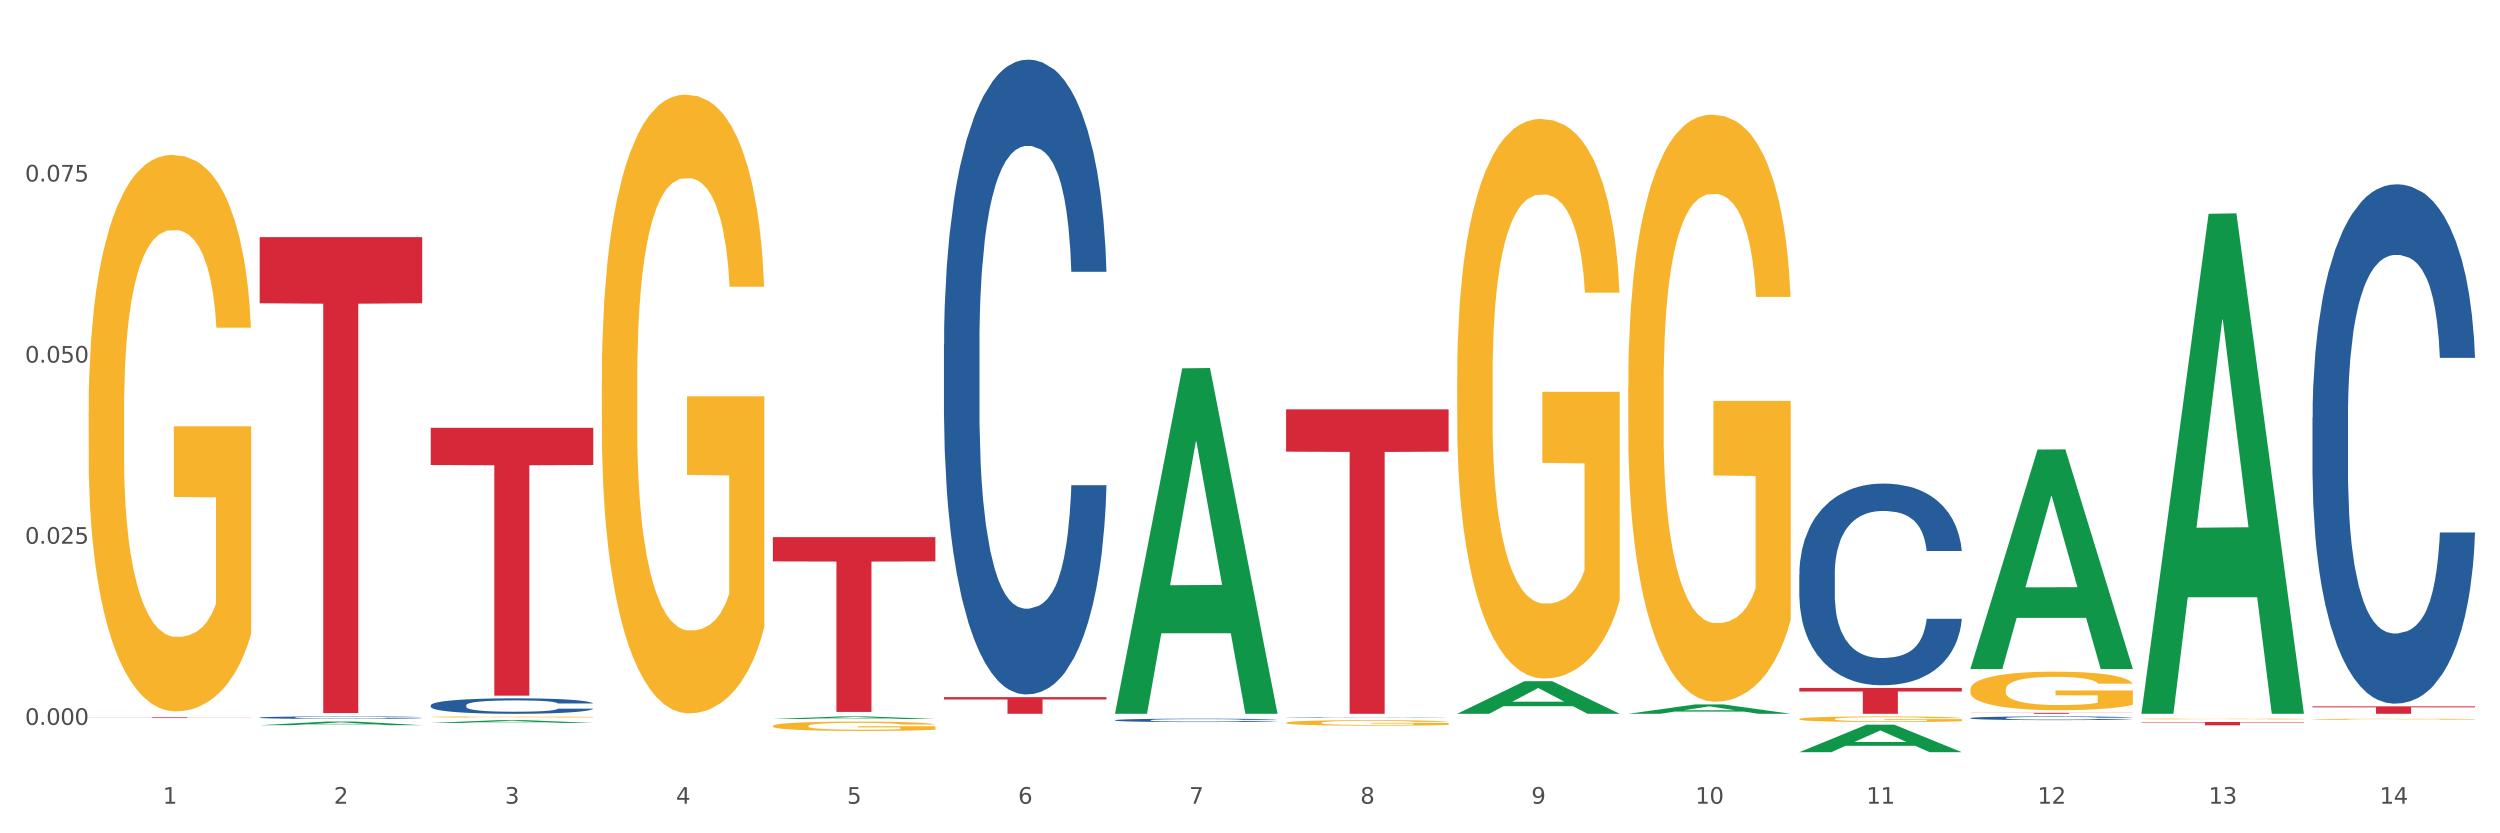 <?xml version="1.0" encoding="utf-8" standalone="no"?>
<!DOCTYPE svg PUBLIC "-//W3C//DTD SVG 1.1//EN"
  "http://www.w3.org/Graphics/SVG/1.1/DTD/svg11.dtd">
<svg xmlns:xlink="http://www.w3.org/1999/xlink" width="1080pt" height="360pt" viewBox="0 0 1080 360" xmlns="http://www.w3.org/2000/svg" version="1.1">
 <rect x="0" y="0" width="1080" height="360" fill="#333333" stroke="none"/>
 <defs>
  <style type="text/css">*{stroke-linejoin: round; stroke-linecap: butt}</style>
 </defs>
 <g id="figure_1">
  <g id="patch_1">
   <path d="M 0 360 
L 1080 360 
L 1080 0 
L 0 0 
z
" style="fill: #ffffff; stroke: #ffffff; stroke-linejoin: miter"/>
  </g>
  <g id="axes_1">
   <g id="matplotlib.axis_1">
    <g id="xtick_1">
     <g id="text_1">
      <!-- 1 -->
      <g style="fill: #4d4d4d" transform="translate(70.332 347.204) scale(0.096 -0.096)">
       <defs>
        <path id="DejaVuSans-31" d="M 794 531 
L 1825 531 
L 1825 4091 
L 703 3866 
L 703 4441 
L 1819 4666 
L 2450 4666 
L 2450 531 
L 3481 531 
L 3481 0 
L 794 0 
L 794 531 
z
" transform="scale(0.016)"/>
       </defs>
       <use xlink:href="#DejaVuSans-31"/>
      </g>
     </g>
    </g>
    <g id="xtick_2">
     <g id="text_2">
      <!-- 2 -->
      <g style="fill: #4d4d4d" transform="translate(144.233 347.204) scale(0.096 -0.096)">
       <defs>
        <path id="DejaVuSans-32" d="M 1228 531 
L 3431 531 
L 3431 0 
L 469 0 
L 469 531 
Q 828 903 1448 1529 
Q 2069 2156 2228 2338 
Q 2531 2678 2651 2914 
Q 2772 3150 2772 3378 
Q 2772 3750 2511 3984 
Q 2250 4219 1831 4219 
Q 1534 4219 1204 4116 
Q 875 4013 500 3803 
L 500 4441 
Q 881 4594 1212 4672 
Q 1544 4750 1819 4750 
Q 2544 4750 2975 4387 
Q 3406 4025 3406 3419 
Q 3406 3131 3298 2873 
Q 3191 2616 2906 2266 
Q 2828 2175 2409 1742 
Q 1991 1309 1228 531 
z
" transform="scale(0.016)"/>
       </defs>
       <use xlink:href="#DejaVuSans-32"/>
      </g>
     </g>
    </g>
    <g id="xtick_3">
     <g id="text_3">
      <!-- 3 -->
      <g style="fill: #4d4d4d" transform="translate(218.134 347.204) scale(0.096 -0.096)">
       <defs>
        <path id="DejaVuSans-33" d="M 2597 2516 
Q 3050 2419 3304 2112 
Q 3559 1806 3559 1356 
Q 3559 666 3084 287 
Q 2609 -91 1734 -91 
Q 1441 -91 1130 -33 
Q 819 25 488 141 
L 488 750 
Q 750 597 1062 519 
Q 1375 441 1716 441 
Q 2309 441 2620 675 
Q 2931 909 2931 1356 
Q 2931 1769 2642 2001 
Q 2353 2234 1838 2234 
L 1294 2234 
L 1294 2753 
L 1863 2753 
Q 2328 2753 2575 2939 
Q 2822 3125 2822 3475 
Q 2822 3834 2567 4026 
Q 2313 4219 1838 4219 
Q 1578 4219 1281 4162 
Q 984 4106 628 3988 
L 628 4550 
Q 988 4650 1302 4700 
Q 1616 4750 1894 4750 
Q 2613 4750 3031 4423 
Q 3450 4097 3450 3541 
Q 3450 3153 3228 2886 
Q 3006 2619 2597 2516 
z
" transform="scale(0.016)"/>
       </defs>
       <use xlink:href="#DejaVuSans-33"/>
      </g>
     </g>
    </g>
    <g id="xtick_4">
     <g id="text_4">
      <!-- 4 -->
      <g style="fill: #4d4d4d" transform="translate(292.034 347.204) scale(0.096 -0.096)">
       <defs>
        <path id="DejaVuSans-34" d="M 2419 4116 
L 825 1625 
L 2419 1625 
L 2419 4116 
z
M 2253 4666 
L 3047 4666 
L 3047 1625 
L 3713 1625 
L 3713 1100 
L 3047 1100 
L 3047 0 
L 2419 0 
L 2419 1100 
L 313 1100 
L 313 1709 
L 2253 4666 
z
" transform="scale(0.016)"/>
       </defs>
       <use xlink:href="#DejaVuSans-34"/>
      </g>
     </g>
    </g>
    <g id="xtick_5">
     <g id="text_5">
      <!-- 5 -->
      <g style="fill: #4d4d4d" transform="translate(365.935 347.204) scale(0.096 -0.096)">
       <defs>
        <path id="DejaVuSans-35" d="M 691 4666 
L 3169 4666 
L 3169 4134 
L 1269 4134 
L 1269 2991 
Q 1406 3038 1543 3061 
Q 1681 3084 1819 3084 
Q 2600 3084 3056 2656 
Q 3513 2228 3513 1497 
Q 3513 744 3044 326 
Q 2575 -91 1722 -91 
Q 1428 -91 1123 -41 
Q 819 9 494 109 
L 494 744 
Q 775 591 1075 516 
Q 1375 441 1709 441 
Q 2250 441 2565 725 
Q 2881 1009 2881 1497 
Q 2881 1984 2565 2268 
Q 2250 2553 1709 2553 
Q 1456 2553 1204 2497 
Q 953 2441 691 2322 
L 691 4666 
z
" transform="scale(0.016)"/>
       </defs>
       <use xlink:href="#DejaVuSans-35"/>
      </g>
     </g>
    </g>
    <g id="xtick_6">
     <g id="text_6">
      <!-- 6 -->
      <g style="fill: #4d4d4d" transform="translate(439.836 347.204) scale(0.096 -0.096)">
       <defs>
        <path id="DejaVuSans-36" d="M 2113 2584 
Q 1688 2584 1439 2293 
Q 1191 2003 1191 1497 
Q 1191 994 1439 701 
Q 1688 409 2113 409 
Q 2538 409 2786 701 
Q 3034 994 3034 1497 
Q 3034 2003 2786 2293 
Q 2538 2584 2113 2584 
z
M 3366 4563 
L 3366 3988 
Q 3128 4100 2886 4159 
Q 2644 4219 2406 4219 
Q 1781 4219 1451 3797 
Q 1122 3375 1075 2522 
Q 1259 2794 1537 2939 
Q 1816 3084 2150 3084 
Q 2853 3084 3261 2657 
Q 3669 2231 3669 1497 
Q 3669 778 3244 343 
Q 2819 -91 2113 -91 
Q 1303 -91 875 529 
Q 447 1150 447 2328 
Q 447 3434 972 4092 
Q 1497 4750 2381 4750 
Q 2619 4750 2861 4703 
Q 3103 4656 3366 4563 
z
" transform="scale(0.016)"/>
       </defs>
       <use xlink:href="#DejaVuSans-36"/>
      </g>
     </g>
    </g>
    <g id="xtick_7">
     <g id="text_7">
      <!-- 7 -->
      <g style="fill: #4d4d4d" transform="translate(513.737 347.204) scale(0.096 -0.096)">
       <defs>
        <path id="DejaVuSans-37" d="M 525 4666 
L 3525 4666 
L 3525 4397 
L 1831 0 
L 1172 0 
L 2766 4134 
L 525 4134 
L 525 4666 
z
" transform="scale(0.016)"/>
       </defs>
       <use xlink:href="#DejaVuSans-37"/>
      </g>
     </g>
    </g>
    <g id="xtick_8">
     <g id="text_8">
      <!-- 8 -->
      <g style="fill: #4d4d4d" transform="translate(587.638 347.204) scale(0.096 -0.096)">
       <defs>
        <path id="DejaVuSans-38" d="M 2034 2216 
Q 1584 2216 1326 1975 
Q 1069 1734 1069 1313 
Q 1069 891 1326 650 
Q 1584 409 2034 409 
Q 2484 409 2743 651 
Q 3003 894 3003 1313 
Q 3003 1734 2745 1975 
Q 2488 2216 2034 2216 
z
M 1403 2484 
Q 997 2584 770 2862 
Q 544 3141 544 3541 
Q 544 4100 942 4425 
Q 1341 4750 2034 4750 
Q 2731 4750 3128 4425 
Q 3525 4100 3525 3541 
Q 3525 3141 3298 2862 
Q 3072 2584 2669 2484 
Q 3125 2378 3379 2068 
Q 3634 1759 3634 1313 
Q 3634 634 3220 271 
Q 2806 -91 2034 -91 
Q 1263 -91 848 271 
Q 434 634 434 1313 
Q 434 1759 690 2068 
Q 947 2378 1403 2484 
z
M 1172 3481 
Q 1172 3119 1398 2916 
Q 1625 2713 2034 2713 
Q 2441 2713 2670 2916 
Q 2900 3119 2900 3481 
Q 2900 3844 2670 4047 
Q 2441 4250 2034 4250 
Q 1625 4250 1398 4047 
Q 1172 3844 1172 3481 
z
" transform="scale(0.016)"/>
       </defs>
       <use xlink:href="#DejaVuSans-38"/>
      </g>
     </g>
    </g>
    <g id="xtick_9">
     <g id="text_9">
      <!-- 9 -->
      <g style="fill: #4d4d4d" transform="translate(661.539 347.204) scale(0.096 -0.096)">
       <defs>
        <path id="DejaVuSans-39" d="M 703 97 
L 703 672 
Q 941 559 1184 500 
Q 1428 441 1663 441 
Q 2288 441 2617 861 
Q 2947 1281 2994 2138 
Q 2813 1869 2534 1725 
Q 2256 1581 1919 1581 
Q 1219 1581 811 2004 
Q 403 2428 403 3163 
Q 403 3881 828 4315 
Q 1253 4750 1959 4750 
Q 2769 4750 3195 4129 
Q 3622 3509 3622 2328 
Q 3622 1225 3098 567 
Q 2575 -91 1691 -91 
Q 1453 -91 1209 -44 
Q 966 3 703 97 
z
M 1959 2075 
Q 2384 2075 2632 2365 
Q 2881 2656 2881 3163 
Q 2881 3666 2632 3958 
Q 2384 4250 1959 4250 
Q 1534 4250 1286 3958 
Q 1038 3666 1038 3163 
Q 1038 2656 1286 2365 
Q 1534 2075 1959 2075 
z
" transform="scale(0.016)"/>
       </defs>
       <use xlink:href="#DejaVuSans-39"/>
      </g>
     </g>
    </g>
    <g id="xtick_10">
     <g id="text_10">
      <!-- 10 -->
      <g style="fill: #4d4d4d" transform="translate(732.386 347.204) scale(0.096 -0.096)">
       <defs>
        <path id="DejaVuSans-30" d="M 2034 4250 
Q 1547 4250 1301 3770 
Q 1056 3291 1056 2328 
Q 1056 1369 1301 889 
Q 1547 409 2034 409 
Q 2525 409 2770 889 
Q 3016 1369 3016 2328 
Q 3016 3291 2770 3770 
Q 2525 4250 2034 4250 
z
M 2034 4750 
Q 2819 4750 3233 4129 
Q 3647 3509 3647 2328 
Q 3647 1150 3233 529 
Q 2819 -91 2034 -91 
Q 1250 -91 836 529 
Q 422 1150 422 2328 
Q 422 3509 836 4129 
Q 1250 4750 2034 4750 
z
" transform="scale(0.016)"/>
       </defs>
       <use xlink:href="#DejaVuSans-31"/>
       <use xlink:href="#DejaVuSans-30" transform="translate(63.623 0)"/>
      </g>
     </g>
    </g>
    <g id="xtick_11">
     <g id="text_11">
      <!-- 11 -->
      <g style="fill: #4d4d4d" transform="translate(806.287 347.204) scale(0.096 -0.096)">
       <use xlink:href="#DejaVuSans-31"/>
       <use xlink:href="#DejaVuSans-31" transform="translate(63.623 0)"/>
      </g>
     </g>
    </g>
    <g id="xtick_12">
     <g id="text_12">
      <!-- 12 -->
      <g style="fill: #4d4d4d" transform="translate(880.187 347.204) scale(0.096 -0.096)">
       <use xlink:href="#DejaVuSans-31"/>
       <use xlink:href="#DejaVuSans-32" transform="translate(63.623 0)"/>
      </g>
     </g>
    </g>
    <g id="xtick_13">
     <g id="text_13">
      <!-- 13 -->
      <g style="fill: #4d4d4d" transform="translate(954.088 347.204) scale(0.096 -0.096)">
       <use xlink:href="#DejaVuSans-31"/>
       <use xlink:href="#DejaVuSans-33" transform="translate(63.623 0)"/>
      </g>
     </g>
    </g>
    <g id="xtick_14">
     <g id="text_14">
      <!-- 14 -->
      <g style="fill: #4d4d4d" transform="translate(1027.989 347.204) scale(0.096 -0.096)">
       <use xlink:href="#DejaVuSans-31"/>
       <use xlink:href="#DejaVuSans-34" transform="translate(63.623 0)"/>
      </g>
     </g>
    </g>
    <g id="xtick_15"/>
    <g id="xtick_16"/>
    <g id="xtick_17"/>
    <g id="xtick_18"/>
    <g id="xtick_19"/>
    <g id="xtick_20"/>
    <g id="xtick_21"/>
    <g id="xtick_22"/>
    <g id="xtick_23"/>
    <g id="xtick_24"/>
    <g id="xtick_25"/>
    <g id="xtick_26"/>
    <g id="xtick_27"/>
   </g>
   <g id="matplotlib.axis_2">
    <g id="ytick_1">
     <g id="text_15">
      <!-- 0.000 -->
      <g style="fill: #4d4d4d" transform="translate(10.8 313.143) scale(0.096 -0.096)">
       <defs>
        <path id="DejaVuSans-2e" d="M 684 794 
L 1344 794 
L 1344 0 
L 684 0 
L 684 794 
z
" transform="scale(0.016)"/>
       </defs>
       <use xlink:href="#DejaVuSans-30"/>
       <use xlink:href="#DejaVuSans-2e" transform="translate(63.623 0)"/>
       <use xlink:href="#DejaVuSans-30" transform="translate(95.41 0)"/>
       <use xlink:href="#DejaVuSans-30" transform="translate(159.033 0)"/>
       <use xlink:href="#DejaVuSans-30" transform="translate(222.656 0)"/>
      </g>
     </g>
    </g>
    <g id="ytick_2">
     <g id="text_16">
      <!-- 0.025 -->
      <g style="fill: #4d4d4d" transform="translate(10.8 234.898) scale(0.096 -0.096)">
       <use xlink:href="#DejaVuSans-30"/>
       <use xlink:href="#DejaVuSans-2e" transform="translate(63.623 0)"/>
       <use xlink:href="#DejaVuSans-30" transform="translate(95.41 0)"/>
       <use xlink:href="#DejaVuSans-32" transform="translate(159.033 0)"/>
       <use xlink:href="#DejaVuSans-35" transform="translate(222.656 0)"/>
      </g>
     </g>
    </g>
    <g id="ytick_3">
     <g id="text_17">
      <!-- 0.050 -->
      <g style="fill: #4d4d4d" transform="translate(10.8 156.654) scale(0.096 -0.096)">
       <use xlink:href="#DejaVuSans-30"/>
       <use xlink:href="#DejaVuSans-2e" transform="translate(63.623 0)"/>
       <use xlink:href="#DejaVuSans-30" transform="translate(95.41 0)"/>
       <use xlink:href="#DejaVuSans-35" transform="translate(159.033 0)"/>
       <use xlink:href="#DejaVuSans-30" transform="translate(222.656 0)"/>
      </g>
     </g>
    </g>
    <g id="ytick_4">
     <g id="text_18">
      <!-- 0.075 -->
      <g style="fill: #4d4d4d" transform="translate(10.8 78.41) scale(0.096 -0.096)">
       <use xlink:href="#DejaVuSans-30"/>
       <use xlink:href="#DejaVuSans-2e" transform="translate(63.623 0)"/>
       <use xlink:href="#DejaVuSans-30" transform="translate(95.41 0)"/>
       <use xlink:href="#DejaVuSans-37" transform="translate(159.033 0)"/>
       <use xlink:href="#DejaVuSans-35" transform="translate(222.656 0)"/>
      </g>
     </g>
    </g>
    <g id="ytick_5"/>
    <g id="ytick_6"/>
    <g id="ytick_7"/>
    <g id="ytick_8"/>
   </g>
   <g id="PolyCollection_1">
    <path d="M 112.184 313.286 
L 112.256 313.284 
L 141.207 311.707 
L 153.222 311.705 
L 182.39 313.289 
L 168.493 313.289 
L 162.196 312.92 
L 132.305 312.92 
L 132.088 312.926 
L 126.008 313.289 
L 112.184 313.289 
L 112.184 313.286 
L 136.068 312.7 
L 158.433 312.698 
L 147.359 312.043 
L 147.214 312.04 
L 147.07 312.044 
L 135.996 312.698 
L 136.068 312.7 
L 112.184 313.286 
z
" clip-path="url(#p4a052c10b1)" style="fill: #109648"/>
    <path d="M 851.192 307.939 
L 921.398 307.939 
L 921.398 307.998 
L 893.782 307.998 
L 893.782 308.361 
L 878.643 308.361 
L 878.643 307.998 
L 851.192 307.998 
L 851.192 307.939 
L 851.192 307.939 
z
" clip-path="url(#p4a052c10b1)" style="fill: #d62839"/>
    <path d="M 777.292 297.178 
L 847.497 297.178 
L 847.497 298.732 
L 819.881 298.742 
L 819.881 308.361 
L 804.742 308.361 
L 804.742 298.742 
L 777.292 298.732 
L 777.292 297.188 
L 777.292 297.178 
z
" clip-path="url(#p4a052c10b1)" style="fill: #d62839"/>
    <path d="M 555.589 176.843 
L 625.795 176.843 
L 625.795 195.119 
L 598.178 195.243 
L 598.178 308.361 
L 583.039 308.361 
L 583.039 195.243 
L 555.589 195.119 
L 555.589 176.966 
L 555.589 176.843 
z
" clip-path="url(#p4a052c10b1)" style="fill: #d62839"/>
    <path d="M 407.787 301.154 
L 477.993 301.154 
L 477.993 302.155 
L 450.377 302.162 
L 450.377 308.361 
L 435.237 308.361 
L 435.237 302.162 
L 407.787 302.155 
L 407.787 301.161 
L 407.787 301.154 
z
" clip-path="url(#p4a052c10b1)" style="fill: #d62839"/>
    <path d="M 333.886 232.034 
L 404.092 232.034 
L 404.092 242.529 
L 376.476 242.6 
L 376.476 307.554 
L 361.337 307.554 
L 361.337 242.6 
L 333.886 242.529 
L 333.886 232.105 
L 333.886 232.034 
z
" clip-path="url(#p4a052c10b1)" style="fill: #d62839"/>
    <path d="M 186.085 184.804 
L 256.291 184.804 
L 256.291 200.887 
L 228.674 200.996 
L 228.674 300.54 
L 213.535 300.54 
L 213.535 200.996 
L 186.085 200.887 
L 186.085 184.912 
L 186.085 184.804 
z
" clip-path="url(#p4a052c10b1)" style="fill: #d62839"/>
    <path d="M 112.184 102.44 
L 182.39 102.44 
L 182.39 131.011 
L 154.773 131.204 
L 154.773 308.037 
L 139.634 308.037 
L 139.634 131.204 
L 112.184 131.011 
L 112.184 102.633 
L 112.184 102.44 
z
" clip-path="url(#p4a052c10b1)" style="fill: #d62839"/>
    <path d="M 38.283 309.901 
L 108.489 309.901 
L 108.489 309.944 
L 80.872 309.944 
L 80.872 310.209 
L 65.733 310.209 
L 65.733 309.944 
L 38.283 309.944 
L 38.283 309.901 
L 38.283 309.901 
z
" clip-path="url(#p4a052c10b1)" style="fill: #d62839"/>
    <path d="M 186.085 309.715 
L 186.168 309.715 
L 186.168 309.699 
L 186.333 309.686 
L 187.162 309.653 
L 188.406 309.626 
L 189.317 309.612 
L 190.229 309.6 
L 191.307 309.588 
L 192.633 309.576 
L 195.037 309.559 
L 196.529 309.549 
L 198.352 309.54 
L 201.668 309.526 
L 204.071 309.518 
L 206.558 309.512 
L 210.619 309.504 
L 213.272 309.5 
L 216.09 309.498 
L 219.488 309.496 
L 222.058 309.496 
L 227.694 309.497 
L 232.502 309.501 
L 234.823 309.504 
L 237.807 309.509 
L 239.381 309.512 
L 241.951 309.519 
L 244.603 309.529 
L 246.427 309.536 
L 249.162 309.551 
L 251.234 309.566 
L 253.141 309.584 
L 254.135 309.597 
L 254.881 309.608 
L 255.545 309.622 
L 256.208 309.643 
L 241.288 309.643 
L 240.708 309.628 
L 239.796 309.614 
L 238.47 309.6 
L 237.309 309.591 
L 235.32 309.58 
L 233.496 309.573 
L 231.59 309.568 
L 229.269 309.564 
L 227.446 309.562 
L 224.876 309.56 
L 219.82 309.56 
L 216.422 309.564 
L 214.101 309.568 
L 212.609 309.572 
L 211.283 309.576 
L 209.791 309.582 
L 208.05 309.592 
L 206.807 309.6 
L 205.563 309.61 
L 204.569 309.621 
L 203.657 309.633 
L 202.911 309.646 
L 202.331 309.659 
L 201.833 309.676 
L 201.419 309.703 
L 201.419 309.763 
L 201.585 309.776 
L 201.999 309.794 
L 202.496 309.807 
L 203.325 309.824 
L 204.071 309.834 
L 205.48 309.85 
L 207.055 309.863 
L 208.299 309.871 
L 209.542 309.878 
L 211.697 309.888 
L 214.101 309.896 
L 216.173 309.9 
L 218.991 309.905 
L 220.898 309.906 
L 222.555 309.907 
L 226.617 309.907 
L 229.518 309.906 
L 232.75 309.903 
L 235.237 309.899 
L 237.309 309.894 
L 239.63 309.886 
L 241.122 309.879 
L 241.122 309.788 
L 222.887 309.788 
L 222.887 309.727 
L 256.291 309.727 
L 256.291 309.905 
L 254.881 309.914 
L 253.307 309.922 
L 251.649 309.93 
L 249.162 309.939 
L 246.178 309.947 
L 243.526 309.953 
L 240.708 309.959 
L 237.392 309.963 
L 233.082 309.968 
L 230.43 309.969 
L 227.114 309.971 
L 223.218 309.971 
L 219.82 309.97 
L 216.504 309.968 
L 213.023 309.964 
L 209.625 309.959 
L 207.055 309.953 
L 204.486 309.946 
L 201.75 309.937 
L 199.595 309.928 
L 197.938 309.92 
L 196.114 309.91 
L 194.125 309.897 
L 192.633 309.886 
L 191.307 309.873 
L 189.898 309.858 
L 188.903 309.844 
L 187.908 309.827 
L 187.328 309.815 
L 186.665 309.795 
L 186.168 309.768 
L 186.085 309.715 
z
" clip-path="url(#p4a052c10b1)" style="fill: #f7b32b"/>
    <path d="M 186.085 304.679 
L 186.168 304.673 
L 186.168 304.502 
L 186.417 304.27 
L 187.33 303.842 
L 188.491 303.519 
L 190.483 303.14 
L 191.562 302.982 
L 192.973 302.805 
L 195.877 302.518 
L 199.196 302.273 
L 201.52 302.139 
L 203.263 302.054 
L 207.163 301.901 
L 209.404 301.834 
L 211.727 301.779 
L 213.719 301.742 
L 217.038 301.699 
L 219.694 301.681 
L 222.764 301.675 
L 225.337 301.681 
L 228.739 301.706 
L 233.718 301.779 
L 235.627 301.822 
L 238.2 301.895 
L 240.855 301.992 
L 243.013 302.09 
L 245.502 302.231 
L 248.075 302.414 
L 250.565 302.646 
L 252.307 302.859 
L 253.718 303.085 
L 254.963 303.36 
L 255.876 303.659 
L 256.291 303.91 
L 241.104 303.91 
L 240.689 303.684 
L 239.859 303.439 
L 239.03 303.275 
L 238.117 303.14 
L 236.706 302.988 
L 235.461 302.89 
L 233.387 302.774 
L 231.478 302.701 
L 229.901 302.658 
L 227.992 302.621 
L 223.926 302.585 
L 221.022 302.585 
L 219.196 302.597 
L 216.955 302.627 
L 215.047 302.67 
L 212.806 302.743 
L 211.063 302.823 
L 209.321 302.927 
L 208.325 303 
L 206.831 303.134 
L 205.835 303.244 
L 204.508 303.433 
L 203.761 303.568 
L 202.433 303.916 
L 201.852 304.172 
L 201.603 304.349 
L 201.437 304.545 
L 201.437 305.497 
L 201.935 305.924 
L 202.35 306.108 
L 203.014 306.315 
L 204.259 306.584 
L 206.084 306.846 
L 207.993 307.036 
L 209.57 307.152 
L 211.063 307.237 
L 212.557 307.304 
L 214.383 307.365 
L 215.877 307.402 
L 218.117 307.439 
L 220.773 307.457 
L 222.847 307.457 
L 227.08 307.426 
L 228.988 307.396 
L 230.814 307.353 
L 232.806 307.286 
L 234.382 307.213 
L 235.295 307.158 
L 236.789 307.042 
L 237.951 306.92 
L 238.947 306.779 
L 239.61 306.657 
L 240.357 306.474 
L 240.938 306.266 
L 241.104 306.156 
L 256.291 306.156 
L 255.959 306.376 
L 255.378 306.59 
L 254.216 306.877 
L 253.303 307.042 
L 251.892 307.243 
L 250.399 307.414 
L 248.324 307.603 
L 246.415 307.744 
L 244.424 307.866 
L 242.266 307.976 
L 238.366 308.129 
L 236.955 308.171 
L 233.967 308.245 
L 231.644 308.287 
L 228.241 308.33 
L 224.756 308.354 
L 221.105 308.361 
L 217.868 308.348 
L 214.3 308.312 
L 212.059 308.275 
L 209.57 308.22 
L 206.665 308.135 
L 203.927 308.031 
L 201.354 307.909 
L 198.947 307.768 
L 196.707 307.61 
L 193.802 307.347 
L 191.645 307.091 
L 190.068 306.852 
L 188.989 306.651 
L 187.91 306.395 
L 187.33 306.218 
L 186.417 305.79 
L 186.085 305.393 
L 186.085 304.679 
z
" clip-path="url(#p4a052c10b1)" style="fill: #255c99"/>
    <path d="M 407.787 148.988 
L 407.87 148.738 
L 407.87 141.725 
L 408.119 132.207 
L 409.032 114.675 
L 410.194 101.4 
L 412.186 85.871 
L 413.264 79.359 
L 414.675 72.096 
L 417.58 60.324 
L 420.899 50.305 
L 423.223 44.795 
L 424.965 41.288 
L 428.866 35.027 
L 431.106 32.272 
L 433.43 30.017 
L 435.422 28.515 
L 438.741 26.761 
L 441.396 26.01 
L 444.467 25.759 
L 447.039 26.01 
L 450.442 27.012 
L 455.421 30.017 
L 457.33 31.771 
L 459.902 34.776 
L 462.558 38.784 
L 464.715 42.791 
L 467.205 48.552 
L 469.778 56.066 
L 472.267 65.583 
L 474.01 74.35 
L 475.421 83.617 
L 476.665 94.888 
L 477.578 107.161 
L 477.993 117.43 
L 462.807 117.43 
L 462.392 108.163 
L 461.562 98.144 
L 460.732 91.381 
L 459.819 85.871 
L 458.409 79.61 
L 457.164 75.602 
L 455.089 70.843 
L 453.18 67.838 
L 451.604 66.084 
L 449.695 64.582 
L 445.629 63.079 
L 442.724 63.079 
L 440.899 63.58 
L 438.658 64.832 
L 436.749 66.585 
L 434.509 69.591 
L 432.766 72.847 
L 431.023 77.105 
L 430.027 80.11 
L 428.534 85.621 
L 427.538 90.129 
L 426.21 97.893 
L 425.463 103.404 
L 424.135 117.68 
L 423.555 128.2 
L 423.306 135.463 
L 423.14 143.478 
L 423.14 182.551 
L 423.638 200.083 
L 424.052 207.597 
L 424.716 216.113 
L 425.961 227.134 
L 427.787 237.904 
L 429.695 245.668 
L 431.272 250.427 
L 432.766 253.933 
L 434.26 256.688 
L 436.085 259.193 
L 437.579 260.696 
L 439.82 262.199 
L 442.475 262.95 
L 444.55 262.95 
L 448.782 261.698 
L 450.691 260.445 
L 452.517 258.692 
L 454.508 255.937 
L 456.085 252.931 
L 456.998 250.677 
L 458.492 245.918 
L 459.653 240.909 
L 460.649 235.148 
L 461.313 230.139 
L 462.06 222.625 
L 462.641 214.109 
L 462.807 209.601 
L 477.993 209.601 
L 477.661 218.618 
L 477.08 227.384 
L 475.918 239.156 
L 475.006 245.918 
L 473.595 254.184 
L 472.101 261.197 
L 470.027 268.961 
L 468.118 274.722 
L 466.126 279.731 
L 463.969 284.24 
L 460.068 290.501 
L 458.657 292.254 
L 455.67 295.26 
L 453.346 297.013 
L 449.944 298.767 
L 446.459 299.768 
L 442.807 300.019 
L 439.571 299.518 
L 436.002 298.015 
L 433.762 296.512 
L 431.272 294.258 
L 428.368 290.752 
L 425.629 286.494 
L 423.057 281.484 
L 420.65 275.724 
L 418.409 269.212 
L 415.505 258.442 
L 413.347 247.922 
L 411.771 238.154 
L 410.692 229.889 
L 409.613 219.369 
L 409.032 212.106 
L 408.119 194.573 
L 407.787 178.293 
L 407.787 148.988 
z
" clip-path="url(#p4a052c10b1)" style="fill: #255c99"/>
    <path d="M 481.688 311.125 
L 481.771 311.124 
L 481.771 311.086 
L 482.02 311.035 
L 482.933 310.941 
L 484.095 310.87 
L 486.086 310.787 
L 487.165 310.752 
L 488.576 310.713 
L 491.48 310.65 
L 494.8 310.596 
L 497.123 310.567 
L 498.866 310.548 
L 502.767 310.514 
L 505.007 310.499 
L 507.331 310.487 
L 509.322 310.479 
L 512.642 310.47 
L 515.297 310.466 
L 518.368 310.465 
L 520.94 310.466 
L 524.343 310.471 
L 529.322 310.487 
L 531.231 310.497 
L 533.803 310.513 
L 536.459 310.534 
L 538.616 310.556 
L 541.106 310.587 
L 543.678 310.627 
L 546.168 310.678 
L 547.911 310.725 
L 549.321 310.775 
L 550.566 310.835 
L 551.479 310.901 
L 551.894 310.956 
L 536.708 310.956 
L 536.293 310.906 
L 535.463 310.852 
L 534.633 310.816 
L 533.72 310.787 
L 532.309 310.753 
L 531.065 310.732 
L 528.99 310.706 
L 527.081 310.69 
L 525.505 310.681 
L 523.596 310.673 
L 519.53 310.665 
L 516.625 310.665 
L 514.799 310.667 
L 512.559 310.674 
L 510.65 310.683 
L 508.41 310.699 
L 506.667 310.717 
L 504.924 310.74 
L 503.928 310.756 
L 502.435 310.785 
L 501.439 310.81 
L 500.111 310.851 
L 499.364 310.881 
L 498.036 310.957 
L 497.455 311.014 
L 497.206 311.053 
L 497.04 311.095 
L 497.04 311.305 
L 497.538 311.399 
L 497.953 311.439 
L 498.617 311.485 
L 499.862 311.544 
L 501.688 311.602 
L 503.596 311.643 
L 505.173 311.669 
L 506.667 311.688 
L 508.161 311.702 
L 509.986 311.716 
L 511.48 311.724 
L 513.721 311.732 
L 516.376 311.736 
L 518.451 311.736 
L 522.683 311.729 
L 524.592 311.722 
L 526.417 311.713 
L 528.409 311.698 
L 529.986 311.682 
L 530.899 311.67 
L 532.392 311.645 
L 533.554 311.618 
L 534.55 311.587 
L 535.214 311.56 
L 535.961 311.52 
L 536.542 311.474 
L 536.708 311.45 
L 551.894 311.45 
L 551.562 311.498 
L 550.981 311.545 
L 549.819 311.608 
L 548.906 311.645 
L 547.496 311.689 
L 546.002 311.726 
L 543.927 311.768 
L 542.019 311.799 
L 540.027 311.826 
L 537.869 311.85 
L 533.969 311.883 
L 532.558 311.893 
L 529.571 311.909 
L 527.247 311.918 
L 523.845 311.928 
L 520.359 311.933 
L 516.708 311.935 
L 513.472 311.932 
L 509.903 311.924 
L 507.663 311.916 
L 505.173 311.904 
L 502.269 311.885 
L 499.53 311.862 
L 496.958 311.835 
L 494.551 311.804 
L 492.31 311.769 
L 489.406 311.712 
L 487.248 311.655 
L 485.671 311.603 
L 484.593 311.559 
L 483.514 311.502 
L 482.933 311.463 
L 482.02 311.369 
L 481.688 311.282 
L 481.688 311.125 
z
" clip-path="url(#p4a052c10b1)" style="fill: #255c99"/>
    <path d="M 555.589 309.856 
L 555.672 309.856 
L 555.672 309.85 
L 555.921 309.842 
L 556.834 309.828 
L 557.996 309.817 
L 559.987 309.804 
L 561.066 309.799 
L 562.477 309.793 
L 565.381 309.783 
L 568.701 309.775 
L 571.024 309.77 
L 572.767 309.767 
L 576.667 309.762 
L 578.908 309.76 
L 581.232 309.758 
L 583.223 309.757 
L 586.543 309.755 
L 589.198 309.754 
L 592.269 309.754 
L 594.841 309.754 
L 598.244 309.755 
L 603.223 309.758 
L 605.131 309.759 
L 607.704 309.762 
L 610.36 309.765 
L 612.517 309.768 
L 615.007 309.773 
L 617.579 309.779 
L 620.069 309.787 
L 621.812 309.794 
L 623.222 309.802 
L 624.467 309.811 
L 625.38 309.822 
L 625.795 309.83 
L 610.608 309.83 
L 610.194 309.822 
L 609.364 309.814 
L 608.534 309.808 
L 607.621 309.804 
L 606.21 309.799 
L 604.965 309.795 
L 602.891 309.792 
L 600.982 309.789 
L 599.405 309.788 
L 597.497 309.786 
L 593.43 309.785 
L 590.526 309.785 
L 588.7 309.786 
L 586.46 309.787 
L 584.551 309.788 
L 582.31 309.79 
L 580.568 309.793 
L 578.825 309.797 
L 577.829 309.799 
L 576.335 309.804 
L 575.34 309.807 
L 574.012 309.814 
L 573.265 309.818 
L 571.937 309.83 
L 571.356 309.839 
L 571.107 309.845 
L 570.941 309.851 
L 570.941 309.884 
L 571.439 309.898 
L 571.854 309.904 
L 572.518 309.911 
L 573.763 309.921 
L 575.589 309.929 
L 577.497 309.936 
L 579.074 309.94 
L 580.568 309.943 
L 582.061 309.945 
L 583.887 309.947 
L 585.381 309.948 
L 587.621 309.95 
L 590.277 309.95 
L 592.352 309.95 
L 596.584 309.949 
L 598.493 309.948 
L 600.318 309.947 
L 602.31 309.944 
L 603.887 309.942 
L 604.799 309.94 
L 606.293 309.936 
L 607.455 309.932 
L 608.451 309.927 
L 609.115 309.923 
L 609.862 309.917 
L 610.443 309.91 
L 610.608 309.906 
L 625.795 309.906 
L 625.463 309.914 
L 624.882 309.921 
L 623.72 309.931 
L 622.807 309.936 
L 621.397 309.943 
L 619.903 309.949 
L 617.828 309.955 
L 615.92 309.96 
L 613.928 309.964 
L 611.77 309.968 
L 607.87 309.973 
L 606.459 309.974 
L 603.472 309.977 
L 601.148 309.978 
L 597.746 309.98 
L 594.26 309.981 
L 590.609 309.981 
L 587.373 309.98 
L 583.804 309.979 
L 581.564 309.978 
L 579.074 309.976 
L 576.169 309.973 
L 573.431 309.97 
L 570.858 309.965 
L 568.452 309.961 
L 566.211 309.955 
L 563.307 309.946 
L 561.149 309.938 
L 559.572 309.93 
L 558.494 309.923 
L 557.415 309.914 
L 556.834 309.908 
L 555.921 309.894 
L 555.589 309.88 
L 555.589 309.856 
z
" clip-path="url(#p4a052c10b1)" style="fill: #255c99"/>
    <path d="M 777.292 248.055 
L 777.375 247.976 
L 777.375 245.747 
L 777.624 242.723 
L 778.536 237.153 
L 779.698 232.935 
L 781.69 228.001 
L 782.769 225.932 
L 784.179 223.624 
L 787.084 219.884 
L 790.403 216.7 
L 792.727 214.95 
L 794.47 213.835 
L 798.37 211.846 
L 800.611 210.971 
L 802.934 210.254 
L 804.926 209.777 
L 808.245 209.22 
L 810.901 208.981 
L 813.971 208.901 
L 816.544 208.981 
L 819.946 209.299 
L 824.925 210.254 
L 826.834 210.811 
L 829.407 211.766 
L 832.062 213.04 
L 834.22 214.313 
L 836.709 216.143 
L 839.282 218.531 
L 841.771 221.555 
L 843.514 224.34 
L 844.925 227.285 
L 846.17 230.866 
L 847.082 234.765 
L 847.497 238.028 
L 832.311 238.028 
L 831.896 235.084 
L 831.066 231.9 
L 830.236 229.752 
L 829.324 228.001 
L 827.913 226.011 
L 826.668 224.738 
L 824.593 223.226 
L 822.685 222.271 
L 821.108 221.714 
L 819.199 221.236 
L 815.133 220.759 
L 812.229 220.759 
L 810.403 220.918 
L 808.162 221.316 
L 806.254 221.873 
L 804.013 222.828 
L 802.27 223.863 
L 800.528 225.216 
L 799.532 226.171 
L 798.038 227.921 
L 797.042 229.354 
L 795.714 231.821 
L 794.968 233.572 
L 793.64 238.108 
L 793.059 241.45 
L 792.81 243.758 
L 792.644 246.305 
L 792.644 258.719 
L 793.142 264.29 
L 793.557 266.677 
L 794.221 269.383 
L 795.465 272.885 
L 797.291 276.307 
L 799.2 278.774 
L 800.777 280.286 
L 802.27 281.4 
L 803.764 282.275 
L 805.59 283.071 
L 807.083 283.548 
L 809.324 284.026 
L 811.98 284.265 
L 814.054 284.265 
L 818.286 283.867 
L 820.195 283.469 
L 822.021 282.912 
L 824.012 282.036 
L 825.589 281.081 
L 826.502 280.365 
L 827.996 278.853 
L 829.158 277.262 
L 830.153 275.431 
L 830.817 273.84 
L 831.564 271.452 
L 832.145 268.746 
L 832.311 267.314 
L 847.497 267.314 
L 847.165 270.179 
L 846.585 272.964 
L 845.423 276.704 
L 844.51 278.853 
L 843.099 281.479 
L 841.605 283.708 
L 839.531 286.175 
L 837.622 288.005 
L 835.63 289.597 
L 833.473 291.029 
L 829.573 293.019 
L 828.162 293.576 
L 825.174 294.531 
L 822.851 295.088 
L 819.448 295.645 
L 815.963 295.963 
L 812.312 296.043 
L 809.075 295.883 
L 805.507 295.406 
L 803.266 294.929 
L 800.777 294.212 
L 797.872 293.098 
L 795.134 291.745 
L 792.561 290.154 
L 790.154 288.323 
L 787.914 286.254 
L 785.009 282.832 
L 782.852 279.49 
L 781.275 276.386 
L 780.196 273.76 
L 779.117 270.418 
L 778.536 268.11 
L 777.624 262.539 
L 777.292 257.366 
L 777.292 248.055 
z
" clip-path="url(#p4a052c10b1)" style="fill: #255c99"/>
    <path d="M 851.192 310.214 
L 851.275 310.213 
L 851.275 310.172 
L 851.524 310.116 
L 852.437 310.014 
L 853.599 309.937 
L 855.591 309.846 
L 856.67 309.808 
L 858.08 309.766 
L 860.985 309.697 
L 864.304 309.639 
L 866.628 309.607 
L 868.37 309.586 
L 872.271 309.55 
L 874.511 309.533 
L 876.835 309.52 
L 878.827 309.512 
L 882.146 309.501 
L 884.802 309.497 
L 887.872 309.496 
L 890.445 309.497 
L 893.847 309.503 
L 898.826 309.52 
L 900.735 309.531 
L 903.307 309.548 
L 905.963 309.571 
L 908.121 309.595 
L 910.61 309.628 
L 913.183 309.672 
L 915.672 309.728 
L 917.415 309.779 
L 918.826 309.833 
L 920.071 309.899 
L 920.983 309.97 
L 921.398 310.03 
L 906.212 310.03 
L 905.797 309.976 
L 904.967 309.918 
L 904.137 309.878 
L 903.224 309.846 
L 901.814 309.81 
L 900.569 309.786 
L 898.494 309.758 
L 896.586 309.741 
L 895.009 309.731 
L 893.1 309.722 
L 889.034 309.713 
L 886.129 309.713 
L 884.304 309.716 
L 882.063 309.723 
L 880.154 309.734 
L 877.914 309.751 
L 876.171 309.77 
L 874.428 309.795 
L 873.433 309.813 
L 871.939 309.845 
L 870.943 309.871 
L 869.615 309.916 
L 868.868 309.948 
L 867.541 310.032 
L 866.96 310.093 
L 866.711 310.135 
L 866.545 310.182 
L 866.545 310.41 
L 867.043 310.512 
L 867.458 310.556 
L 868.122 310.606 
L 869.366 310.67 
L 871.192 310.733 
L 873.101 310.778 
L 874.677 310.806 
L 876.171 310.826 
L 877.665 310.842 
L 879.491 310.857 
L 880.984 310.866 
L 883.225 310.875 
L 885.88 310.879 
L 887.955 310.879 
L 892.187 310.872 
L 894.096 310.864 
L 895.922 310.854 
L 897.913 310.838 
L 899.49 310.82 
L 900.403 310.807 
L 901.897 310.78 
L 903.058 310.75 
L 904.054 310.717 
L 904.718 310.688 
L 905.465 310.644 
L 906.046 310.594 
L 906.212 310.568 
L 921.398 310.568 
L 921.066 310.62 
L 920.485 310.671 
L 919.324 310.74 
L 918.411 310.78 
L 917 310.828 
L 915.506 310.869 
L 913.432 310.914 
L 911.523 310.948 
L 909.531 310.977 
L 907.374 311.003 
L 903.473 311.04 
L 902.063 311.05 
L 899.075 311.067 
L 896.752 311.078 
L 893.349 311.088 
L 889.864 311.094 
L 886.212 311.095 
L 882.976 311.092 
L 879.408 311.083 
L 877.167 311.075 
L 874.677 311.062 
L 871.773 311.041 
L 869.034 311.016 
L 866.462 310.987 
L 864.055 310.953 
L 861.815 310.915 
L 858.91 310.853 
L 856.752 310.791 
L 855.176 310.734 
L 854.097 310.686 
L 853.018 310.625 
L 852.437 310.582 
L 851.524 310.48 
L 851.192 310.385 
L 851.192 310.214 
z
" clip-path="url(#p4a052c10b1)" style="fill: #255c99"/>
    <path d="M 998.994 180.431 
L 999.077 180.226 
L 999.077 174.488 
L 999.326 166.702 
L 1000.239 152.358 
L 1001.401 141.498 
L 1003.392 128.794 
L 1004.471 123.466 
L 1005.882 117.524 
L 1008.786 107.893 
L 1012.106 99.697 
L 1014.43 95.189 
L 1016.172 92.32 
L 1020.073 87.197 
L 1022.313 84.943 
L 1024.637 83.099 
L 1026.628 81.87 
L 1029.948 80.435 
L 1032.603 79.821 
L 1035.674 79.616 
L 1038.246 79.821 
L 1041.649 80.64 
L 1046.628 83.099 
L 1048.537 84.534 
L 1051.109 86.992 
L 1053.765 90.271 
L 1055.922 93.549 
L 1058.412 98.262 
L 1060.984 104.41 
L 1063.474 112.196 
L 1065.217 119.368 
L 1066.627 126.95 
L 1067.872 136.17 
L 1068.785 146.211 
L 1069.2 154.612 
L 1054.014 154.612 
L 1053.599 147.031 
L 1052.769 138.834 
L 1051.939 133.302 
L 1051.026 128.794 
L 1049.615 123.671 
L 1048.371 120.392 
L 1046.296 116.499 
L 1044.387 114.04 
L 1042.811 112.606 
L 1040.902 111.376 
L 1036.836 110.147 
L 1033.931 110.147 
L 1032.105 110.557 
L 1029.865 111.581 
L 1027.956 113.016 
L 1025.716 115.475 
L 1023.973 118.138 
L 1022.23 121.622 
L 1021.234 124.081 
L 1019.741 128.589 
L 1018.745 132.277 
L 1017.417 138.629 
L 1016.67 143.137 
L 1015.342 154.817 
L 1014.761 163.423 
L 1014.512 169.365 
L 1014.347 175.923 
L 1014.347 207.888 
L 1014.844 222.232 
L 1015.259 228.379 
L 1015.923 235.346 
L 1017.168 244.362 
L 1018.994 253.173 
L 1020.902 259.525 
L 1022.479 263.418 
L 1023.973 266.287 
L 1025.467 268.541 
L 1027.292 270.59 
L 1028.786 271.82 
L 1031.027 273.049 
L 1033.682 273.664 
L 1035.757 273.664 
L 1039.989 272.639 
L 1041.898 271.615 
L 1043.723 270.18 
L 1045.715 267.926 
L 1047.292 265.467 
L 1048.205 263.623 
L 1049.698 259.73 
L 1050.86 255.632 
L 1051.856 250.919 
L 1052.52 246.821 
L 1053.267 240.674 
L 1053.848 233.707 
L 1054.014 230.018 
L 1069.2 230.018 
L 1068.868 237.395 
L 1068.287 244.567 
L 1067.125 254.197 
L 1066.213 259.73 
L 1064.802 266.492 
L 1063.308 272.229 
L 1061.233 278.582 
L 1059.325 283.294 
L 1057.333 287.393 
L 1055.175 291.081 
L 1051.275 296.204 
L 1049.864 297.638 
L 1046.877 300.097 
L 1044.553 301.531 
L 1041.151 302.966 
L 1037.665 303.785 
L 1034.014 303.99 
L 1030.778 303.58 
L 1027.209 302.351 
L 1024.969 301.121 
L 1022.479 299.277 
L 1019.575 296.409 
L 1016.836 292.925 
L 1014.264 288.827 
L 1011.857 284.114 
L 1009.616 278.786 
L 1006.712 269.975 
L 1004.554 261.369 
L 1002.977 253.378 
L 1001.899 246.616 
L 1000.82 238.01 
L 1000.239 232.067 
L 999.326 217.724 
L 998.994 204.405 
L 998.994 180.431 
z
" clip-path="url(#p4a052c10b1)" style="fill: #255c99"/>
    <path d="M 998.994 310.715 
L 999.077 310.715 
L 999.077 310.699 
L 999.243 310.686 
L 1000.072 310.654 
L 1001.315 310.627 
L 1002.227 310.613 
L 1003.139 310.601 
L 1004.216 310.589 
L 1005.542 310.577 
L 1007.946 310.56 
L 1009.438 310.551 
L 1011.262 310.541 
L 1014.577 310.527 
L 1016.981 310.52 
L 1019.467 310.513 
L 1023.529 310.506 
L 1026.181 310.502 
L 1029 310.5 
L 1032.398 310.498 
L 1034.967 310.497 
L 1040.604 310.499 
L 1045.411 310.503 
L 1047.732 310.506 
L 1050.716 310.511 
L 1052.291 310.514 
L 1054.86 310.521 
L 1057.513 310.53 
L 1059.336 310.538 
L 1062.072 310.552 
L 1064.144 310.567 
L 1066.05 310.585 
L 1067.045 310.598 
L 1067.791 310.609 
L 1068.454 310.623 
L 1069.117 310.644 
L 1054.197 310.644 
L 1053.617 310.629 
L 1052.705 310.614 
L 1051.379 310.601 
L 1050.219 310.592 
L 1048.229 310.581 
L 1046.406 310.574 
L 1044.499 310.569 
L 1042.179 310.565 
L 1040.355 310.563 
L 1037.786 310.561 
L 1032.729 310.561 
L 1029.331 310.565 
L 1027.01 310.569 
L 1025.518 310.573 
L 1024.192 310.577 
L 1022.7 310.583 
L 1020.959 310.592 
L 1019.716 310.601 
L 1018.473 310.611 
L 1017.478 310.621 
L 1016.566 310.633 
L 1015.82 310.646 
L 1015.24 310.66 
L 1014.743 310.676 
L 1014.328 310.703 
L 1014.328 310.762 
L 1014.494 310.775 
L 1014.909 310.793 
L 1015.406 310.806 
L 1016.235 310.822 
L 1016.981 310.833 
L 1018.39 310.848 
L 1019.965 310.861 
L 1021.208 310.869 
L 1022.451 310.876 
L 1024.606 310.886 
L 1027.01 310.894 
L 1029.082 310.898 
L 1031.901 310.903 
L 1033.807 310.904 
L 1035.465 310.905 
L 1039.526 310.905 
L 1042.427 310.904 
L 1045.66 310.901 
L 1048.147 310.897 
L 1050.219 310.892 
L 1052.54 310.884 
L 1054.032 310.877 
L 1054.032 310.787 
L 1035.796 310.787 
L 1035.796 310.727 
L 1069.2 310.727 
L 1069.2 310.903 
L 1067.791 310.912 
L 1066.216 310.92 
L 1064.558 310.927 
L 1062.072 310.936 
L 1059.088 310.945 
L 1056.435 310.951 
L 1053.617 310.956 
L 1050.302 310.961 
L 1045.991 310.965 
L 1043.339 310.967 
L 1040.024 310.968 
L 1036.128 310.968 
L 1032.729 310.967 
L 1029.414 310.965 
L 1025.933 310.961 
L 1022.534 310.956 
L 1019.965 310.95 
L 1017.395 310.943 
L 1014.66 310.934 
L 1012.505 310.926 
L 1010.847 310.918 
L 1009.024 310.908 
L 1007.034 310.895 
L 1005.542 310.884 
L 1004.216 310.872 
L 1002.807 310.856 
L 1001.812 310.843 
L 1000.818 310.826 
L 1000.237 310.814 
L 999.574 310.794 
L 999.077 310.767 
L 998.994 310.715 
z
" clip-path="url(#p4a052c10b1)" style="fill: #f7b32b"/>
    <path d="M 925.093 310.576 
L 925.176 310.576 
L 925.176 310.564 
L 925.342 310.555 
L 926.171 310.531 
L 927.414 310.511 
L 928.326 310.501 
L 929.238 310.493 
L 930.315 310.484 
L 931.641 310.475 
L 934.045 310.462 
L 935.537 310.456 
L 937.361 310.449 
L 940.676 310.439 
L 943.08 310.433 
L 945.567 310.428 
L 949.628 310.423 
L 952.28 310.42 
L 955.099 310.418 
L 958.497 310.417 
L 961.067 310.417 
L 966.703 310.418 
L 971.51 310.421 
L 973.831 310.423 
L 976.815 310.427 
L 978.39 310.429 
L 980.96 310.434 
L 983.612 310.441 
L 985.436 310.446 
L 988.171 310.457 
L 990.243 310.468 
L 992.149 310.481 
L 993.144 310.49 
L 993.89 310.499 
L 994.553 310.508 
L 995.216 310.524 
L 980.296 310.524 
L 979.716 310.513 
L 978.805 310.502 
L 977.478 310.492 
L 976.318 310.486 
L 974.329 310.478 
L 972.505 310.473 
L 970.599 310.469 
L 968.278 310.466 
L 966.454 310.465 
L 963.885 310.463 
L 958.829 310.464 
L 955.43 310.466 
L 953.109 310.469 
L 951.617 310.472 
L 950.291 310.475 
L 948.799 310.48 
L 947.059 310.486 
L 945.815 310.492 
L 944.572 310.5 
L 943.577 310.507 
L 942.665 310.516 
L 941.92 310.526 
L 941.339 310.535 
L 940.842 310.547 
L 940.428 310.567 
L 940.428 310.61 
L 940.593 310.62 
L 941.008 310.633 
L 941.505 310.643 
L 942.334 310.654 
L 943.08 310.662 
L 944.489 310.674 
L 946.064 310.683 
L 947.307 310.689 
L 948.551 310.694 
L 950.706 310.701 
L 953.109 310.707 
L 955.182 310.71 
L 958 310.713 
L 959.906 310.714 
L 961.564 310.715 
L 965.625 310.715 
L 968.526 310.714 
L 971.759 310.712 
L 974.246 310.709 
L 976.318 310.706 
L 978.639 310.7 
L 980.131 310.695 
L 980.131 310.629 
L 961.895 310.629 
L 961.895 310.585 
L 995.299 310.585 
L 995.299 310.713 
L 993.89 310.72 
L 992.315 310.726 
L 990.657 310.731 
L 988.171 310.738 
L 985.187 310.744 
L 982.534 310.748 
L 979.716 310.752 
L 976.401 310.756 
L 972.091 310.759 
L 969.438 310.76 
L 966.123 310.761 
L 962.227 310.761 
L 958.829 310.761 
L 955.513 310.759 
L 952.032 310.756 
L 948.633 310.752 
L 946.064 310.748 
L 943.494 310.743 
L 940.759 310.736 
L 938.604 310.73 
L 936.946 310.724 
L 935.123 310.717 
L 933.133 310.708 
L 931.641 310.699 
L 930.315 310.69 
L 928.906 310.679 
L 927.912 310.669 
L 926.917 310.657 
L 926.337 310.648 
L 925.674 310.634 
L 925.176 310.614 
L 925.093 310.576 
z
" clip-path="url(#p4a052c10b1)" style="fill: #f7b32b"/>
    <path d="M 851.192 297.854 
L 851.275 297.839 
L 851.275 297.292 
L 851.441 296.821 
L 852.27 295.681 
L 853.513 294.739 
L 854.425 294.237 
L 855.337 293.827 
L 856.414 293.417 
L 857.741 292.991 
L 860.144 292.368 
L 861.636 292.049 
L 863.46 291.715 
L 866.775 291.228 
L 869.179 290.955 
L 871.666 290.727 
L 875.727 290.454 
L 878.38 290.332 
L 881.198 290.241 
L 884.596 290.18 
L 887.166 290.165 
L 892.802 290.21 
L 897.61 290.347 
L 899.93 290.454 
L 902.914 290.636 
L 904.489 290.757 
L 907.059 291.001 
L 909.711 291.32 
L 911.535 291.593 
L 914.27 292.11 
L 916.342 292.626 
L 918.249 293.265 
L 919.243 293.705 
L 919.989 294.116 
L 920.652 294.587 
L 921.315 295.331 
L 906.396 295.331 
L 905.815 294.799 
L 904.904 294.298 
L 903.577 293.812 
L 902.417 293.508 
L 900.428 293.128 
L 898.604 292.885 
L 896.698 292.702 
L 894.377 292.551 
L 892.553 292.475 
L 889.984 292.414 
L 884.928 292.429 
L 881.529 292.551 
L 879.208 292.702 
L 877.717 292.839 
L 876.39 292.991 
L 874.898 293.204 
L 873.158 293.523 
L 871.914 293.812 
L 870.671 294.176 
L 869.676 294.541 
L 868.765 294.967 
L 868.019 295.423 
L 867.438 295.894 
L 866.941 296.471 
L 866.527 297.428 
L 866.527 299.51 
L 866.692 299.981 
L 867.107 300.604 
L 867.604 301.075 
L 868.433 301.638 
L 869.179 302.017 
L 870.588 302.565 
L 872.163 303.02 
L 873.406 303.309 
L 874.65 303.552 
L 876.805 303.887 
L 879.208 304.16 
L 881.281 304.327 
L 884.099 304.479 
L 886.005 304.54 
L 887.663 304.57 
L 891.725 304.57 
L 894.626 304.525 
L 897.858 304.418 
L 900.345 304.282 
L 902.417 304.114 
L 904.738 303.841 
L 906.23 303.583 
L 906.23 300.407 
L 887.995 300.392 
L 887.995 298.279 
L 921.398 298.279 
L 921.398 304.479 
L 919.989 304.798 
L 918.414 305.087 
L 916.757 305.345 
L 914.27 305.664 
L 911.286 305.968 
L 908.634 306.181 
L 905.815 306.363 
L 902.5 306.531 
L 898.19 306.683 
L 895.537 306.743 
L 892.222 306.789 
L 888.326 306.804 
L 884.928 306.774 
L 881.612 306.698 
L 878.131 306.561 
L 874.733 306.363 
L 872.163 306.166 
L 869.594 305.923 
L 866.858 305.604 
L 864.703 305.3 
L 863.045 305.026 
L 861.222 304.677 
L 859.233 304.221 
L 857.741 303.811 
L 856.414 303.385 
L 855.005 302.838 
L 854.011 302.367 
L 853.016 301.774 
L 852.436 301.334 
L 851.773 300.65 
L 851.275 299.693 
L 851.192 297.854 
z
" clip-path="url(#p4a052c10b1)" style="fill: #f7b32b"/>
    <path d="M 777.292 310.617 
L 777.374 310.615 
L 777.374 310.535 
L 777.54 310.466 
L 778.369 310.3 
L 779.612 310.163 
L 780.524 310.089 
L 781.436 310.03 
L 782.514 309.97 
L 783.84 309.908 
L 786.243 309.817 
L 787.735 309.77 
L 789.559 309.722 
L 792.874 309.651 
L 795.278 309.611 
L 797.765 309.578 
L 801.826 309.538 
L 804.479 309.52 
L 807.297 309.507 
L 810.695 309.498 
L 813.265 309.496 
L 818.901 309.502 
L 823.709 309.522 
L 826.03 309.538 
L 829.013 309.564 
L 830.588 309.582 
L 833.158 309.617 
L 835.81 309.664 
L 837.634 309.704 
L 840.369 309.779 
L 842.441 309.855 
L 844.348 309.948 
L 845.342 310.012 
L 846.088 310.072 
L 846.751 310.14 
L 847.415 310.249 
L 832.495 310.249 
L 831.915 310.171 
L 831.003 310.098 
L 829.677 310.027 
L 828.516 309.983 
L 826.527 309.928 
L 824.703 309.892 
L 822.797 309.866 
L 820.476 309.843 
L 818.653 309.832 
L 816.083 309.823 
L 811.027 309.826 
L 807.628 309.843 
L 805.308 309.866 
L 803.816 309.886 
L 802.489 309.908 
L 800.997 309.939 
L 799.257 309.985 
L 798.014 310.027 
L 796.77 310.081 
L 795.776 310.134 
L 794.864 310.196 
L 794.118 310.262 
L 793.538 310.331 
L 793.04 310.415 
L 792.626 310.555 
L 792.626 310.858 
L 792.792 310.927 
L 793.206 311.018 
L 793.703 311.087 
L 794.532 311.169 
L 795.278 311.224 
L 796.687 311.304 
L 798.262 311.37 
L 799.505 311.412 
L 800.749 311.448 
L 802.904 311.497 
L 805.308 311.537 
L 807.38 311.561 
L 810.198 311.583 
L 812.104 311.592 
L 813.762 311.596 
L 817.824 311.596 
L 820.725 311.59 
L 823.957 311.574 
L 826.444 311.554 
L 828.516 311.53 
L 830.837 311.49 
L 832.329 311.452 
L 832.329 310.989 
L 814.094 310.987 
L 814.094 310.679 
L 847.497 310.679 
L 847.497 311.583 
L 846.088 311.63 
L 844.513 311.672 
L 842.856 311.709 
L 840.369 311.756 
L 837.385 311.8 
L 834.733 311.831 
L 831.915 311.858 
L 828.599 311.882 
L 824.289 311.904 
L 821.636 311.913 
L 818.321 311.92 
L 814.425 311.922 
L 811.027 311.918 
L 807.711 311.907 
L 804.23 311.887 
L 800.832 311.858 
L 798.262 311.829 
L 795.693 311.794 
L 792.957 311.747 
L 790.802 311.703 
L 789.145 311.663 
L 787.321 311.612 
L 785.332 311.545 
L 783.84 311.486 
L 782.514 311.423 
L 781.104 311.344 
L 780.11 311.275 
L 779.115 311.189 
L 778.535 311.124 
L 777.872 311.025 
L 777.374 310.885 
L 777.292 310.617 
z
" clip-path="url(#p4a052c10b1)" style="fill: #f7b32b"/>
    <path d="M 703.391 166.721 
L 703.474 166.489 
L 703.474 158.15 
L 703.639 150.969 
L 704.468 133.595 
L 705.712 119.233 
L 706.623 111.589 
L 707.535 105.334 
L 708.613 99.08 
L 709.939 92.593 
L 712.343 83.096 
L 713.835 78.231 
L 715.658 73.135 
L 718.974 65.722 
L 721.377 61.553 
L 723.864 58.078 
L 727.925 53.908 
L 730.578 52.055 
L 733.396 50.665 
L 736.794 49.739 
L 739.364 49.507 
L 745 50.202 
L 749.808 52.287 
L 752.129 53.908 
L 755.113 56.688 
L 756.687 58.541 
L 759.257 62.248 
L 761.909 67.112 
L 763.733 71.282 
L 766.468 79.158 
L 768.54 87.034 
L 770.447 96.763 
L 771.441 103.481 
L 772.187 109.735 
L 772.851 116.916 
L 773.514 128.267 
L 758.594 128.267 
L 758.014 120.159 
L 757.102 112.515 
L 755.776 105.102 
L 754.615 100.469 
L 752.626 94.678 
L 750.802 90.972 
L 748.896 88.192 
L 746.575 85.876 
L 744.752 84.717 
L 742.182 83.791 
L 737.126 84.023 
L 733.728 85.876 
L 731.407 88.192 
L 729.915 90.277 
L 728.589 92.593 
L 727.097 95.837 
L 725.356 100.701 
L 724.113 105.102 
L 722.869 110.662 
L 721.875 116.221 
L 720.963 122.708 
L 720.217 129.657 
L 719.637 136.838 
L 719.139 145.641 
L 718.725 160.234 
L 718.725 191.97 
L 718.891 199.151 
L 719.305 208.649 
L 719.802 215.83 
L 720.631 224.401 
L 721.377 230.192 
L 722.786 238.531 
L 724.361 245.481 
L 725.605 249.882 
L 726.848 253.588 
L 729.003 258.684 
L 731.407 262.854 
L 733.479 265.402 
L 736.297 267.719 
L 738.204 268.645 
L 739.861 269.109 
L 743.923 269.109 
L 746.824 268.414 
L 750.056 266.792 
L 752.543 264.707 
L 754.615 262.159 
L 756.936 257.99 
L 758.428 254.052 
L 758.428 205.637 
L 740.193 205.406 
L 740.193 173.207 
L 773.597 173.207 
L 773.597 267.719 
L 772.187 272.583 
L 770.613 276.985 
L 768.955 280.923 
L 766.468 285.787 
L 763.484 290.42 
L 760.832 293.663 
L 758.014 296.443 
L 754.698 298.991 
L 750.388 301.308 
L 747.736 302.234 
L 744.42 302.929 
L 740.524 303.161 
L 737.126 302.697 
L 733.811 301.539 
L 730.329 299.454 
L 726.931 296.443 
L 724.361 293.432 
L 721.792 289.725 
L 719.057 284.861 
L 716.901 280.228 
L 715.244 276.058 
L 713.42 270.73 
L 711.431 263.781 
L 709.939 257.526 
L 708.613 251.04 
L 707.204 242.701 
L 706.209 235.52 
L 705.214 226.486 
L 704.634 219.768 
L 703.971 209.344 
L 703.474 194.75 
L 703.391 166.721 
z
" clip-path="url(#p4a052c10b1)" style="fill: #f7b32b"/>
    <path d="M 629.49 163.089 
L 629.573 162.868 
L 629.573 154.92 
L 629.739 148.075 
L 630.567 131.516 
L 631.811 117.826 
L 632.722 110.54 
L 633.634 104.579 
L 634.712 98.617 
L 636.038 92.435 
L 638.442 83.382 
L 639.934 78.746 
L 641.757 73.888 
L 645.073 66.823 
L 647.476 62.848 
L 649.963 59.537 
L 654.025 55.562 
L 656.677 53.796 
L 659.495 52.471 
L 662.894 51.588 
L 665.463 51.367 
L 671.099 52.03 
L 675.907 54.017 
L 678.228 55.562 
L 681.212 58.212 
L 682.787 59.978 
L 685.356 63.511 
L 688.009 68.148 
L 689.832 72.122 
L 692.567 79.629 
L 694.64 87.136 
L 696.546 96.409 
L 697.541 102.812 
L 698.287 108.774 
L 698.95 115.618 
L 699.613 126.437 
L 684.693 126.437 
L 684.113 118.709 
L 683.201 111.423 
L 681.875 104.358 
L 680.714 99.942 
L 678.725 94.422 
L 676.902 90.889 
L 674.995 88.24 
L 672.674 86.032 
L 670.851 84.928 
L 668.281 84.045 
L 663.225 84.266 
L 659.827 86.032 
L 657.506 88.24 
L 656.014 90.227 
L 654.688 92.435 
L 653.196 95.526 
L 651.455 100.163 
L 650.212 104.358 
L 648.968 109.657 
L 647.974 114.956 
L 647.062 121.138 
L 646.316 127.762 
L 645.736 134.607 
L 645.239 142.997 
L 644.824 156.907 
L 644.824 187.156 
L 644.99 194 
L 645.404 203.053 
L 645.902 209.898 
L 646.731 218.067 
L 647.476 223.587 
L 648.886 231.535 
L 650.46 238.159 
L 651.704 242.354 
L 652.947 245.887 
L 655.102 250.745 
L 657.506 254.719 
L 659.578 257.148 
L 662.396 259.356 
L 664.303 260.239 
L 665.96 260.68 
L 670.022 260.68 
L 672.923 260.018 
L 676.156 258.472 
L 678.642 256.485 
L 680.714 254.057 
L 683.035 250.082 
L 684.527 246.329 
L 684.527 200.183 
L 666.292 199.962 
L 666.292 169.271 
L 699.696 169.271 
L 699.696 259.356 
L 698.287 263.992 
L 696.712 268.187 
L 695.054 271.941 
L 692.567 276.578 
L 689.583 280.993 
L 686.931 284.085 
L 684.113 286.734 
L 680.797 289.163 
L 676.487 291.371 
L 673.835 292.254 
L 670.519 292.916 
L 666.624 293.137 
L 663.225 292.696 
L 659.91 291.592 
L 656.428 289.604 
L 653.03 286.734 
L 650.46 283.864 
L 647.891 280.331 
L 645.156 275.694 
L 643.001 271.278 
L 641.343 267.304 
L 639.519 262.226 
L 637.53 255.602 
L 636.038 249.641 
L 634.712 243.458 
L 633.303 235.51 
L 632.308 228.665 
L 631.313 220.054 
L 630.733 213.651 
L 630.07 203.715 
L 629.573 189.805 
L 629.49 163.089 
z
" clip-path="url(#p4a052c10b1)" style="fill: #f7b32b"/>
    <path d="M 555.589 312.218 
L 555.672 312.215 
L 555.672 312.137 
L 555.838 312.07 
L 556.667 311.906 
L 557.91 311.771 
L 558.822 311.699 
L 559.733 311.641 
L 560.811 311.582 
L 562.137 311.521 
L 564.541 311.431 
L 566.033 311.386 
L 567.856 311.338 
L 571.172 311.268 
L 573.576 311.229 
L 576.062 311.196 
L 580.124 311.157 
L 582.776 311.14 
L 585.594 311.127 
L 588.993 311.118 
L 591.562 311.116 
L 597.199 311.122 
L 602.006 311.142 
L 604.327 311.157 
L 607.311 311.183 
L 608.886 311.201 
L 611.455 311.235 
L 614.108 311.281 
L 615.931 311.32 
L 618.667 311.394 
L 620.739 311.469 
L 622.645 311.56 
L 623.64 311.623 
L 624.386 311.682 
L 625.049 311.749 
L 625.712 311.856 
L 610.792 311.856 
L 610.212 311.78 
L 609.3 311.708 
L 607.974 311.638 
L 606.814 311.595 
L 604.824 311.54 
L 603.001 311.506 
L 601.094 311.479 
L 598.773 311.458 
L 596.95 311.447 
L 594.38 311.438 
L 589.324 311.44 
L 585.926 311.458 
L 583.605 311.479 
L 582.113 311.499 
L 580.787 311.521 
L 579.295 311.551 
L 577.554 311.597 
L 576.311 311.638 
L 575.068 311.691 
L 574.073 311.743 
L 573.161 311.804 
L 572.415 311.869 
L 571.835 311.937 
L 571.338 312.019 
L 570.923 312.157 
L 570.923 312.455 
L 571.089 312.523 
L 571.503 312.612 
L 572.001 312.679 
L 572.83 312.76 
L 573.576 312.814 
L 574.985 312.893 
L 576.56 312.958 
L 577.803 312.999 
L 579.046 313.034 
L 581.201 313.082 
L 583.605 313.121 
L 585.677 313.145 
L 588.495 313.167 
L 590.402 313.176 
L 592.06 313.18 
L 596.121 313.18 
L 599.022 313.174 
L 602.255 313.158 
L 604.741 313.139 
L 606.814 313.115 
L 609.134 313.076 
L 610.626 313.039 
L 610.626 312.583 
L 592.391 312.581 
L 592.391 312.279 
L 625.795 312.279 
L 625.795 313.167 
L 624.386 313.213 
L 622.811 313.254 
L 621.153 313.291 
L 618.667 313.337 
L 615.683 313.381 
L 613.03 313.411 
L 610.212 313.437 
L 606.896 313.461 
L 602.586 313.483 
L 599.934 313.492 
L 596.618 313.498 
L 592.723 313.5 
L 589.324 313.496 
L 586.009 313.485 
L 582.527 313.465 
L 579.129 313.437 
L 576.56 313.409 
L 573.99 313.374 
L 571.255 313.328 
L 569.1 313.285 
L 567.442 313.245 
L 565.618 313.195 
L 563.629 313.13 
L 562.137 313.071 
L 560.811 313.01 
L 559.402 312.932 
L 558.407 312.864 
L 557.413 312.779 
L 556.832 312.716 
L 556.169 312.618 
L 555.672 312.481 
L 555.589 312.218 
z
" clip-path="url(#p4a052c10b1)" style="fill: #f7b32b"/>
    <path d="M 333.886 313.605 
L 333.969 313.602 
L 333.969 313.469 
L 334.135 313.355 
L 334.964 313.078 
L 336.207 312.849 
L 337.119 312.727 
L 338.031 312.628 
L 339.108 312.528 
L 340.435 312.425 
L 342.838 312.273 
L 344.33 312.196 
L 346.154 312.115 
L 349.469 311.997 
L 351.873 311.93 
L 354.36 311.875 
L 358.421 311.809 
L 361.074 311.779 
L 363.892 311.757 
L 367.29 311.742 
L 369.86 311.738 
L 375.496 311.749 
L 380.304 311.783 
L 382.624 311.809 
L 385.608 311.853 
L 387.183 311.882 
L 389.753 311.941 
L 392.405 312.019 
L 394.229 312.085 
L 396.964 312.211 
L 399.036 312.336 
L 400.943 312.491 
L 401.937 312.598 
L 402.683 312.698 
L 403.346 312.812 
L 404.009 312.993 
L 389.09 312.993 
L 388.509 312.864 
L 387.598 312.742 
L 386.271 312.624 
L 385.111 312.55 
L 383.122 312.458 
L 381.298 312.399 
L 379.392 312.355 
L 377.071 312.318 
L 375.247 312.299 
L 372.678 312.285 
L 367.622 312.288 
L 364.223 312.318 
L 361.902 312.355 
L 360.41 312.388 
L 359.084 312.425 
L 357.592 312.476 
L 355.852 312.554 
L 354.608 312.624 
L 353.365 312.713 
L 352.37 312.801 
L 351.459 312.904 
L 350.713 313.015 
L 350.132 313.129 
L 349.635 313.27 
L 349.221 313.502 
L 349.221 314.008 
L 349.386 314.122 
L 349.801 314.273 
L 350.298 314.388 
L 351.127 314.524 
L 351.873 314.616 
L 353.282 314.749 
L 354.857 314.86 
L 356.1 314.93 
L 357.344 314.989 
L 359.499 315.07 
L 361.902 315.137 
L 363.975 315.177 
L 366.793 315.214 
L 368.699 315.229 
L 370.357 315.236 
L 374.418 315.236 
L 377.32 315.225 
L 380.552 315.199 
L 383.039 315.166 
L 385.111 315.126 
L 387.432 315.059 
L 388.924 314.996 
L 388.924 314.225 
L 370.689 314.222 
L 370.689 313.709 
L 404.092 313.709 
L 404.092 315.214 
L 402.683 315.292 
L 401.108 315.362 
L 399.451 315.424 
L 396.964 315.502 
L 393.98 315.576 
L 391.328 315.627 
L 388.509 315.672 
L 385.194 315.712 
L 380.884 315.749 
L 378.231 315.764 
L 374.916 315.775 
L 371.02 315.779 
L 367.622 315.771 
L 364.306 315.753 
L 360.825 315.72 
L 357.427 315.672 
L 354.857 315.624 
L 352.287 315.565 
L 349.552 315.487 
L 347.397 315.413 
L 345.739 315.347 
L 343.916 315.262 
L 341.927 315.151 
L 340.435 315.052 
L 339.108 314.948 
L 337.699 314.816 
L 336.705 314.701 
L 335.71 314.557 
L 335.13 314.45 
L 334.467 314.284 
L 333.969 314.052 
L 333.886 313.605 
z
" clip-path="url(#p4a052c10b1)" style="fill: #f7b32b"/>
    <path d="M 259.986 164.384 
L 260.068 164.14 
L 260.068 155.351 
L 260.234 147.783 
L 261.063 129.473 
L 262.306 114.336 
L 263.218 106.28 
L 264.13 99.688 
L 265.208 93.097 
L 266.534 86.261 
L 268.937 76.251 
L 270.429 71.124 
L 272.253 65.754 
L 275.568 57.941 
L 277.972 53.547 
L 280.459 49.885 
L 284.52 45.49 
L 287.173 43.537 
L 289.991 42.072 
L 293.389 41.096 
L 295.959 40.852 
L 301.595 41.584 
L 306.403 43.781 
L 308.724 45.49 
L 311.707 48.42 
L 313.282 50.373 
L 315.852 54.279 
L 318.504 59.406 
L 320.328 63.8 
L 323.063 72.101 
L 325.135 80.402 
L 327.042 90.655 
L 328.036 97.735 
L 328.782 104.327 
L 329.445 111.895 
L 330.109 123.858 
L 315.189 123.858 
L 314.609 115.313 
L 313.697 107.256 
L 312.371 99.444 
L 311.21 94.561 
L 309.221 88.458 
L 307.397 84.552 
L 305.491 81.622 
L 303.17 79.181 
L 301.347 77.96 
L 298.777 76.984 
L 293.721 77.228 
L 290.322 79.181 
L 288.002 81.622 
L 286.51 83.819 
L 285.183 86.261 
L 283.691 89.679 
L 281.951 94.806 
L 280.707 99.444 
L 279.464 105.303 
L 278.47 111.163 
L 277.558 117.998 
L 276.812 125.322 
L 276.232 132.89 
L 275.734 142.168 
L 275.32 157.548 
L 275.32 190.994 
L 275.486 198.563 
L 275.9 208.572 
L 276.397 216.14 
L 277.226 225.173 
L 277.972 231.277 
L 279.381 240.066 
L 280.956 247.39 
L 282.199 252.028 
L 283.443 255.934 
L 285.598 261.305 
L 288.002 265.7 
L 290.074 268.385 
L 292.892 270.826 
L 294.798 271.803 
L 296.456 272.291 
L 300.518 272.291 
L 303.419 271.559 
L 306.651 269.85 
L 309.138 267.653 
L 311.21 264.967 
L 313.531 260.573 
L 315.023 256.423 
L 315.023 205.398 
L 296.788 205.154 
L 296.788 171.22 
L 330.191 171.22 
L 330.191 270.826 
L 328.782 275.953 
L 327.207 280.592 
L 325.55 284.742 
L 323.063 289.869 
L 320.079 294.752 
L 317.427 298.17 
L 314.609 301.099 
L 311.293 303.785 
L 306.983 306.226 
L 304.33 307.202 
L 301.015 307.935 
L 297.119 308.179 
L 293.721 307.691 
L 290.405 306.47 
L 286.924 304.273 
L 283.526 301.099 
L 280.956 297.925 
L 278.387 294.019 
L 275.651 288.892 
L 273.496 284.01 
L 271.839 279.615 
L 270.015 274 
L 268.026 266.676 
L 266.534 260.085 
L 265.208 253.249 
L 263.798 244.46 
L 262.804 236.892 
L 261.809 227.371 
L 261.229 220.291 
L 260.566 209.305 
L 260.068 193.924 
L 259.986 164.384 
z
" clip-path="url(#p4a052c10b1)" style="fill: #f7b32b"/>
    <path d="M 925.093 311.896 
L 995.299 311.896 
L 995.299 312.096 
L 967.683 312.098 
L 967.683 313.337 
L 952.543 313.337 
L 952.543 312.098 
L 925.093 312.096 
L 925.093 311.898 
L 925.093 311.896 
z
" clip-path="url(#p4a052c10b1)" style="fill: #d62839"/>
    <path d="M 998.994 305.125 
L 1069.2 305.125 
L 1069.2 305.575 
L 1041.583 305.578 
L 1041.583 308.361 
L 1026.444 308.361 
L 1026.444 305.578 
L 998.994 305.575 
L 998.994 305.128 
L 998.994 305.125 
z
" clip-path="url(#p4a052c10b1)" style="fill: #d62839"/>
    <path d="M 112.184 309.978 
L 112.267 309.977 
L 112.267 309.95 
L 112.516 309.913 
L 113.429 309.844 
L 114.59 309.792 
L 116.582 309.731 
L 117.661 309.706 
L 119.072 309.677 
L 121.976 309.631 
L 125.296 309.592 
L 127.619 309.57 
L 129.362 309.556 
L 133.262 309.532 
L 135.503 309.521 
L 137.826 309.512 
L 139.818 309.506 
L 143.137 309.499 
L 145.793 309.496 
L 148.863 309.496 
L 151.436 309.496 
L 154.838 309.5 
L 159.818 309.512 
L 161.726 309.519 
L 164.299 309.531 
L 166.954 309.547 
L 169.112 309.562 
L 171.602 309.585 
L 174.174 309.614 
L 176.664 309.652 
L 178.406 309.686 
L 179.817 309.722 
L 181.062 309.766 
L 181.975 309.814 
L 182.39 309.855 
L 167.203 309.855 
L 166.788 309.818 
L 165.959 309.779 
L 165.129 309.753 
L 164.216 309.731 
L 162.805 309.707 
L 161.56 309.691 
L 159.486 309.672 
L 157.577 309.66 
L 156 309.654 
L 154.092 309.648 
L 150.025 309.642 
L 147.121 309.642 
L 145.295 309.644 
L 143.055 309.649 
L 141.146 309.655 
L 138.905 309.667 
L 137.163 309.68 
L 135.42 309.697 
L 134.424 309.708 
L 132.93 309.73 
L 131.934 309.748 
L 130.607 309.778 
L 129.86 309.8 
L 128.532 309.856 
L 127.951 309.897 
L 127.702 309.925 
L 127.536 309.957 
L 127.536 310.11 
L 128.034 310.179 
L 128.449 310.208 
L 129.113 310.241 
L 130.358 310.285 
L 132.183 310.327 
L 134.092 310.357 
L 135.669 310.376 
L 137.163 310.39 
L 138.656 310.4 
L 140.482 310.41 
L 141.976 310.416 
L 144.216 310.422 
L 146.872 310.425 
L 148.946 310.425 
L 153.179 310.42 
L 155.087 310.415 
L 156.913 310.408 
L 158.905 310.397 
L 160.481 310.386 
L 161.394 310.377 
L 162.888 310.358 
L 164.05 310.339 
L 165.046 310.316 
L 165.71 310.296 
L 166.456 310.267 
L 167.037 310.234 
L 167.203 310.216 
L 182.39 310.216 
L 182.058 310.251 
L 181.477 310.286 
L 180.315 310.332 
L 179.402 310.358 
L 177.991 310.391 
L 176.498 310.418 
L 174.423 310.448 
L 172.514 310.471 
L 170.523 310.491 
L 168.365 310.508 
L 164.465 310.533 
L 163.054 310.54 
L 160.067 310.552 
L 157.743 310.558 
L 154.341 310.565 
L 150.855 310.569 
L 147.204 310.57 
L 143.967 310.568 
L 140.399 310.562 
L 138.158 310.556 
L 135.669 310.548 
L 132.764 310.534 
L 130.026 310.517 
L 127.453 310.498 
L 125.047 310.475 
L 122.806 310.449 
L 119.902 310.407 
L 117.744 310.366 
L 116.167 310.328 
L 115.088 310.295 
L 114.01 310.254 
L 113.429 310.226 
L 112.516 310.157 
L 112.184 310.093 
L 112.184 309.978 
z
" clip-path="url(#p4a052c10b1)" style="fill: #255c99"/>
    <path d="M 38.283 178.008 
L 38.366 177.788 
L 38.366 169.884 
L 38.532 163.077 
L 39.361 146.61 
L 40.604 132.997 
L 41.516 125.751 
L 42.427 119.823 
L 43.505 113.894 
L 44.831 107.747 
L 47.235 98.744 
L 48.727 94.134 
L 50.55 89.303 
L 53.866 82.277 
L 56.27 78.325 
L 58.756 75.031 
L 62.818 71.079 
L 65.47 69.323 
L 68.288 68.005 
L 71.687 67.127 
L 74.256 66.907 
L 79.893 67.566 
L 84.7 69.542 
L 87.021 71.079 
L 90.005 73.714 
L 91.58 75.471 
L 94.149 78.984 
L 96.802 83.594 
L 98.625 87.547 
L 101.36 95.012 
L 103.433 102.477 
L 105.339 111.699 
L 106.334 118.066 
L 107.08 123.994 
L 107.743 130.801 
L 108.406 141.56 
L 93.486 141.56 
L 92.906 133.875 
L 91.994 126.629 
L 90.668 119.603 
L 89.508 115.212 
L 87.518 109.723 
L 85.695 106.21 
L 83.788 103.575 
L 81.467 101.379 
L 79.644 100.281 
L 77.074 99.403 
L 72.018 99.623 
L 68.62 101.379 
L 66.299 103.575 
L 64.807 105.551 
L 63.481 107.747 
L 61.989 110.821 
L 60.248 115.431 
L 59.005 119.603 
L 57.762 124.873 
L 56.767 130.142 
L 55.855 136.29 
L 55.109 142.877 
L 54.529 149.684 
L 54.032 158.027 
L 53.617 171.86 
L 53.617 201.94 
L 53.783 208.747 
L 54.197 217.749 
L 54.695 224.555 
L 55.524 232.679 
L 56.27 238.168 
L 57.679 246.073 
L 59.254 252.66 
L 60.497 256.831 
L 61.74 260.345 
L 63.895 265.175 
L 66.299 269.127 
L 68.371 271.542 
L 71.189 273.738 
L 73.096 274.616 
L 74.754 275.055 
L 78.815 275.055 
L 81.716 274.397 
L 84.949 272.86 
L 87.435 270.884 
L 89.508 268.468 
L 91.828 264.516 
L 93.32 260.784 
L 93.32 214.895 
L 75.085 214.675 
L 75.085 184.155 
L 108.489 184.155 
L 108.489 273.738 
L 107.08 278.349 
L 105.505 282.521 
L 103.847 286.253 
L 101.36 290.864 
L 98.377 295.255 
L 95.724 298.329 
L 92.906 300.964 
L 89.59 303.379 
L 85.28 305.575 
L 82.628 306.453 
L 79.312 307.112 
L 75.417 307.332 
L 72.018 306.892 
L 68.703 305.795 
L 65.221 303.818 
L 61.823 300.964 
L 59.254 298.11 
L 56.684 294.597 
L 53.949 289.986 
L 51.794 285.595 
L 50.136 281.642 
L 48.312 276.592 
L 46.323 270.005 
L 44.831 264.077 
L 43.505 257.929 
L 42.096 250.025 
L 41.101 243.218 
L 40.107 234.655 
L 39.526 228.288 
L 38.863 218.408 
L 38.366 204.575 
L 38.283 178.008 
z
" clip-path="url(#p4a052c10b1)" style="fill: #f7b32b"/>
    <path d="M 186.085 312.299 
L 186.157 312.298 
L 215.108 311.107 
L 227.123 311.106 
L 256.291 312.301 
L 242.394 312.301 
L 236.097 312.023 
L 206.206 312.023 
L 205.988 312.028 
L 199.909 312.301 
L 186.085 312.301 
L 186.085 312.299 
L 209.969 311.857 
L 232.334 311.856 
L 221.26 311.361 
L 221.115 311.359 
L 220.97 311.362 
L 209.897 311.856 
L 209.969 311.857 
L 186.085 312.299 
z
" clip-path="url(#p4a052c10b1)" style="fill: #109648"/>
    <path d="M 333.886 310.601 
L 333.959 310.6 
L 362.91 309.497 
L 374.924 309.496 
L 404.092 310.603 
L 390.196 310.603 
L 383.899 310.345 
L 354.007 310.345 
L 353.79 310.35 
L 347.71 310.603 
L 333.886 310.603 
L 333.886 310.601 
L 357.771 310.192 
L 380.135 310.19 
L 369.062 309.732 
L 368.917 309.73 
L 368.772 309.733 
L 357.699 310.19 
L 357.771 310.192 
L 333.886 310.601 
z
" clip-path="url(#p4a052c10b1)" style="fill: #109648"/>
    <path d="M 481.688 308.08 
L 481.761 307.94 
L 510.711 159.116 
L 522.726 158.976 
L 551.894 308.361 
L 537.998 308.361 
L 531.701 273.574 
L 501.809 273.574 
L 501.592 274.135 
L 495.512 308.361 
L 481.688 308.361 
L 481.688 308.08 
L 505.573 252.815 
L 527.937 252.675 
L 516.863 190.817 
L 516.719 190.536 
L 516.574 190.957 
L 505.5 252.675 
L 505.573 252.815 
L 481.688 308.08 
z
" clip-path="url(#p4a052c10b1)" style="fill: #109648"/>
    <path d="M 629.49 308.334 
L 629.562 308.321 
L 658.513 294.285 
L 670.528 294.272 
L 699.696 308.361 
L 685.799 308.361 
L 679.502 305.08 
L 649.611 305.08 
L 649.394 305.133 
L 643.314 308.361 
L 629.49 308.361 
L 629.49 308.334 
L 653.374 303.122 
L 675.739 303.109 
L 664.665 297.275 
L 664.52 297.249 
L 664.376 297.288 
L 653.302 303.109 
L 653.374 303.122 
L 629.49 308.334 
z
" clip-path="url(#p4a052c10b1)" style="fill: #109648"/>
    <path d="M 703.391 308.353 
L 703.463 308.349 
L 732.414 304.299 
L 744.429 304.296 
L 773.597 308.361 
L 759.7 308.361 
L 753.403 307.414 
L 723.512 307.414 
L 723.294 307.429 
L 717.215 308.361 
L 703.391 308.361 
L 703.391 308.353 
L 727.275 306.849 
L 749.64 306.845 
L 738.566 305.162 
L 738.421 305.154 
L 738.277 305.166 
L 727.203 306.845 
L 727.275 306.849 
L 703.391 308.353 
z
" clip-path="url(#p4a052c10b1)" style="fill: #109648"/>
    <path d="M 777.292 324.927 
L 777.364 324.916 
L 806.315 313.068 
L 818.329 313.057 
L 847.497 324.95 
L 833.601 324.95 
L 827.304 322.18 
L 797.412 322.18 
L 797.195 322.225 
L 791.116 324.95 
L 777.292 324.95 
L 777.292 324.927 
L 801.176 320.528 
L 823.541 320.516 
L 812.467 315.592 
L 812.322 315.57 
L 812.177 315.603 
L 801.104 320.516 
L 801.176 320.528 
L 777.292 324.927 
z
" clip-path="url(#p4a052c10b1)" style="fill: #109648"/>
    <path d="M 851.192 288.852 
L 851.265 288.762 
L 880.216 194.206 
L 892.23 194.117 
L 921.398 289.03 
L 907.502 289.03 
L 901.205 266.928 
L 871.313 266.928 
L 871.096 267.285 
L 865.016 289.03 
L 851.192 289.03 
L 851.192 288.852 
L 875.077 253.738 
L 897.441 253.649 
L 886.368 214.347 
L 886.223 214.169 
L 886.078 214.436 
L 875.005 253.649 
L 875.077 253.738 
L 851.192 288.852 
z
" clip-path="url(#p4a052c10b1)" style="fill: #109648"/>
    <path d="M 925.093 307.955 
L 925.166 307.752 
L 954.117 92.36 
L 966.131 92.157 
L 995.299 308.361 
L 981.403 308.361 
L 975.106 258.015 
L 945.214 258.015 
L 944.997 258.827 
L 938.917 308.361 
L 925.093 308.361 
L 925.093 307.955 
L 948.978 227.969 
L 971.342 227.766 
L 960.269 138.24 
L 960.124 137.834 
L 959.979 138.443 
L 948.905 227.766 
L 948.978 227.969 
L 925.093 307.955 
z
" clip-path="url(#p4a052c10b1)" style="fill: #109648"/>
   </g>
  </g>
 </g>
 <defs>
  <clipPath id="p4a052c10b1">
   <rect x="38.283" y="10.8" width="1030.917" height="329.109"/>
  </clipPath>
 </defs>
</svg>
